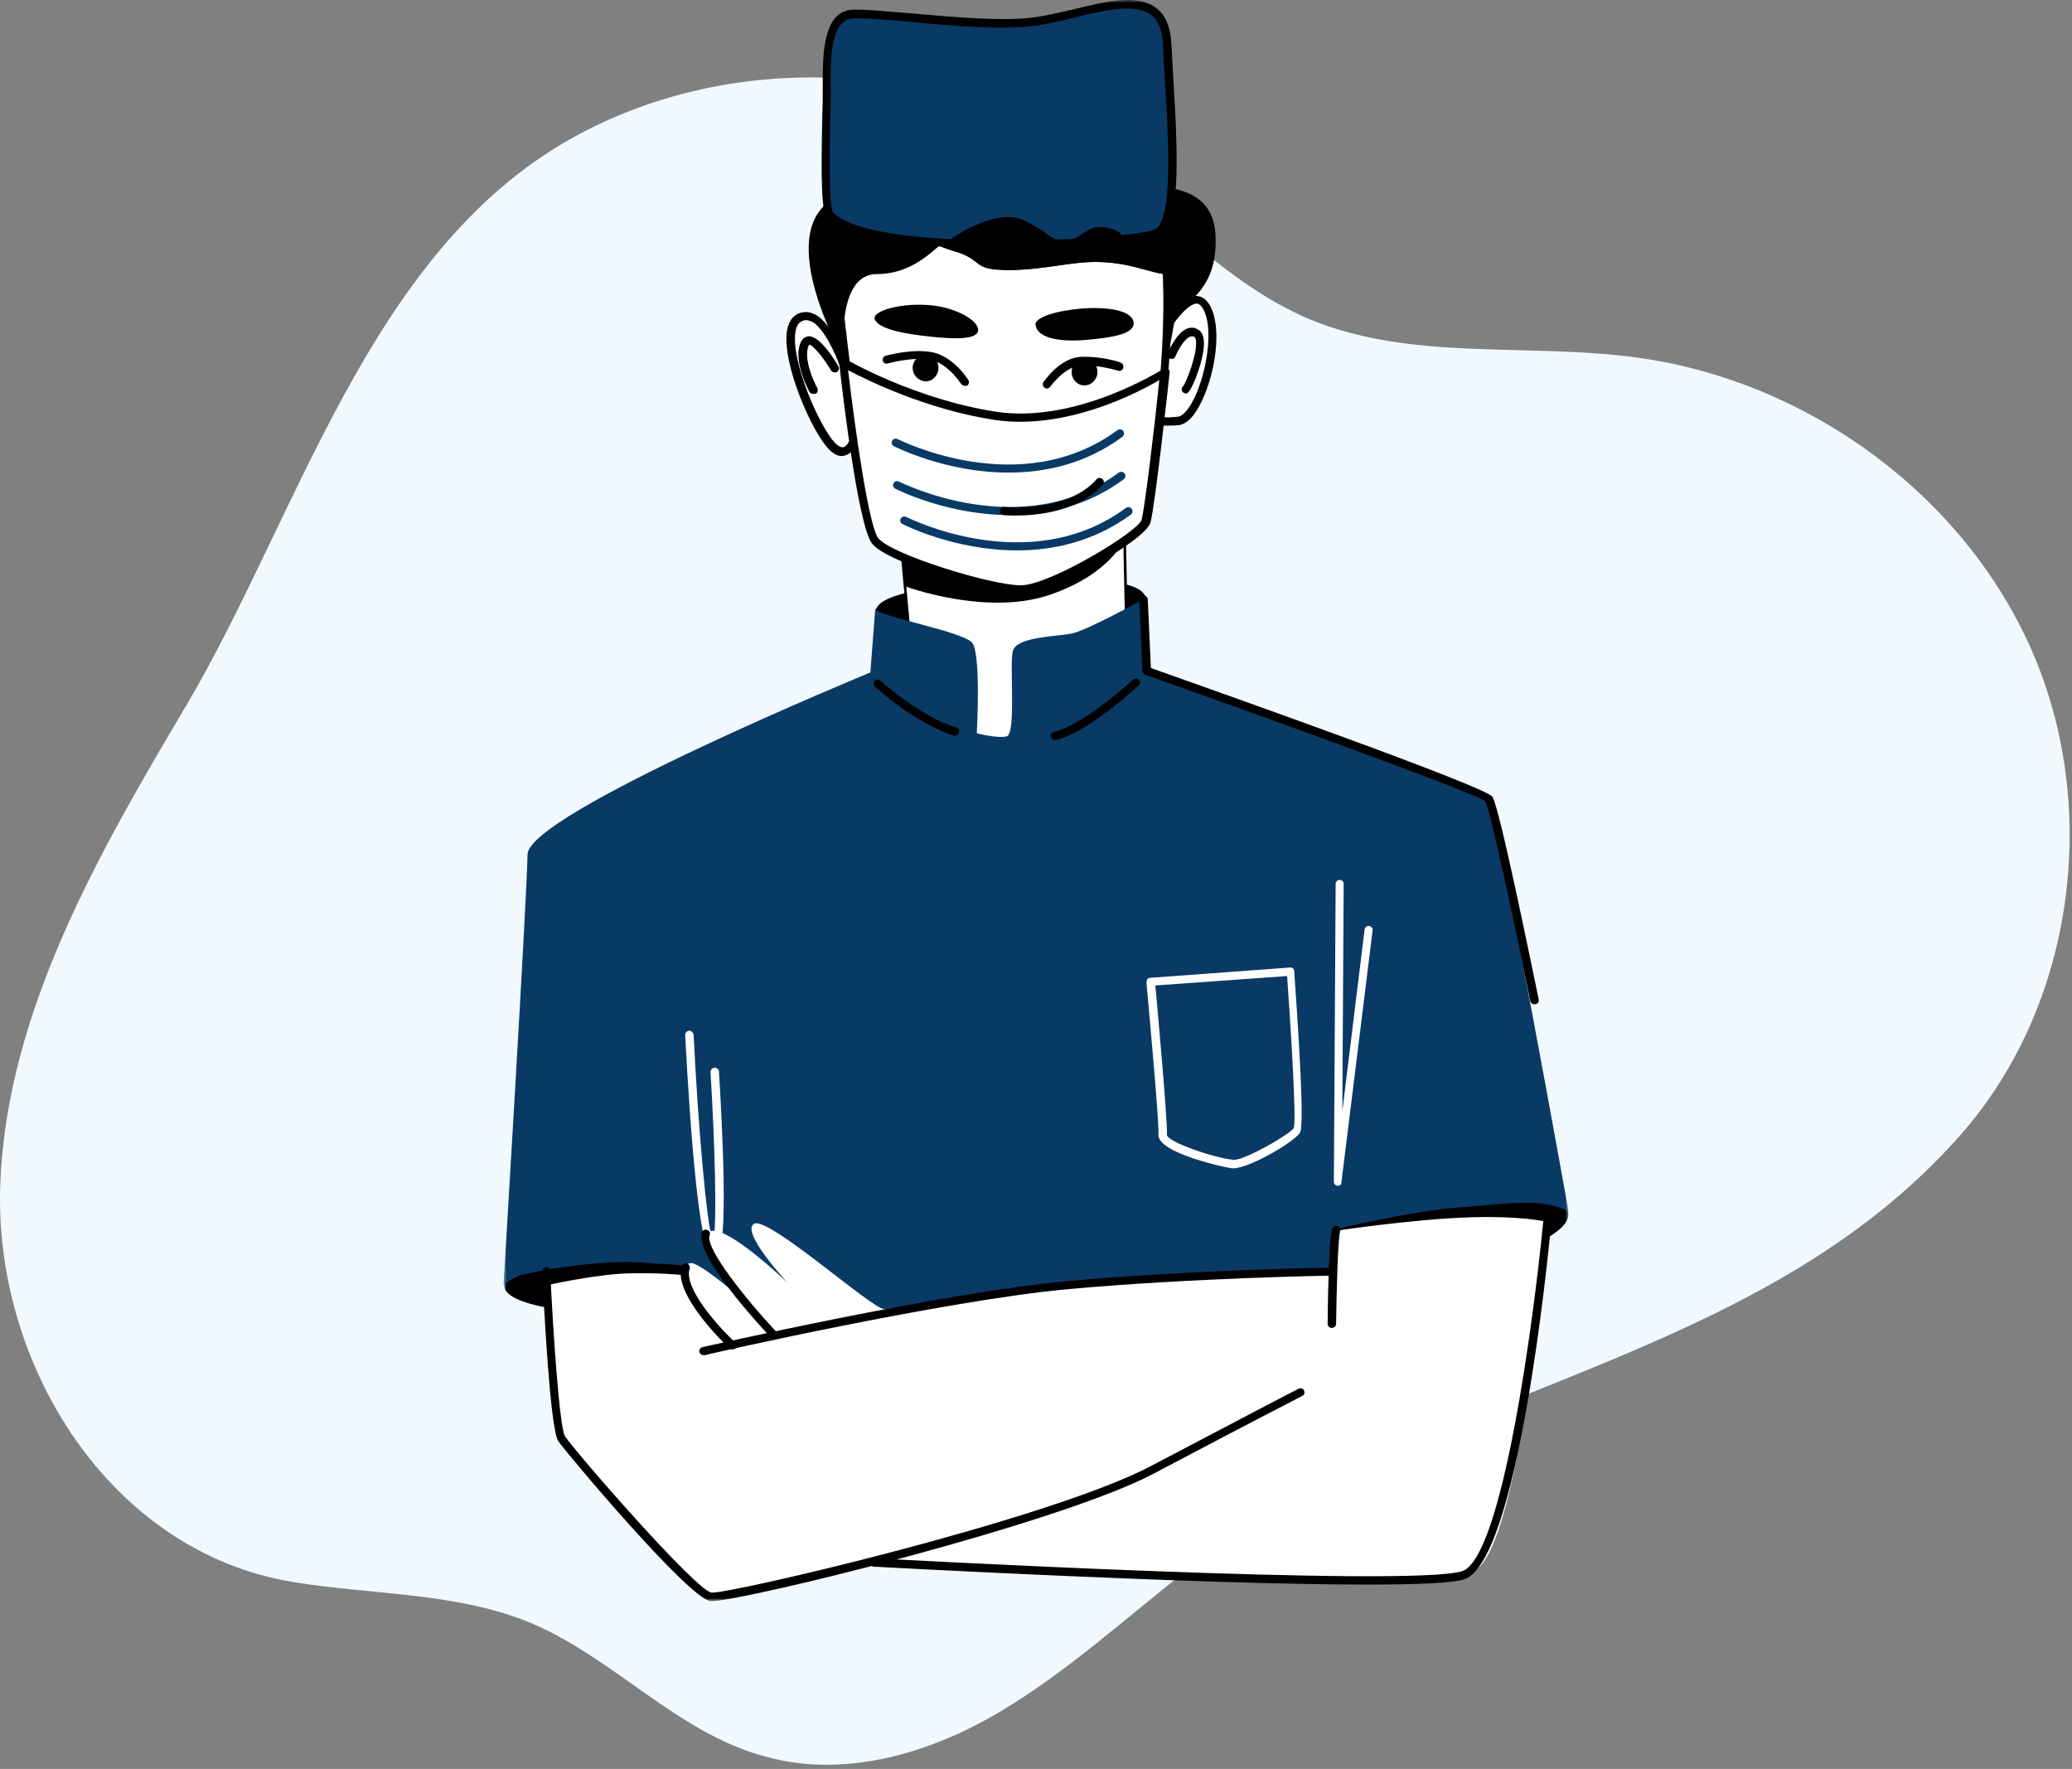 <svg width="321" height="274" viewBox="0 0 321 274" fill="none" xmlns="http://www.w3.org/2000/svg">
<rect x="0" y="0" width="321" height="274" fill="#808080" stroke="none"/>
<path d="M88.272 21.589C112.91 7.646 145.338 9.036 168.806 24.924C180.392 32.755 189.881 43.917 202.702 49.368C218.549 56.053 236.679 53.045 253.738 55.403C280.007 59.029 304.271 76.596 314.854 100.952C325.436 125.309 321.325 155.721 303.847 175.658C272.214 211.671 221.412 214.459 184.507 242.738C174.592 250.399 165.336 259.026 154.531 265.366C143.726 271.706 130.624 275.473 118.506 272.059C105.027 268.465 95.177 256.885 82.356 251.434C70.837 246.62 57.891 247.076 45.498 245.06C16.821 240.42 -1.139 211.012 0.056 183.128C1.136 156.479 15.546 131.738 28.817 109.345C46.248 79.869 57.103 39.2 88.272 21.589Z" fill="#F2F9FE"/>
<mask id="mask0_7_417" style="mask-type:luminance" maskUnits="userSpaceOnUse" x="78" y="0" width="165" height="248">
<path d="M243 0H78V248H243V0Z" fill="white"/>
</mask>
<g mask="url(#mask0_7_417)">
<path fill-rule="evenodd" clip-rule="evenodd" d="M132.839 66.415C132.839 66.415 131.804 72.094 128.907 69.116C125.941 66.138 119.594 51.041 124.009 49.102C128.424 47.232 133.046 61.775 132.839 66.415Z" fill="white"/>
<path d="M130.424 70.64C129.735 70.64 129.114 70.293 128.424 69.601C125.803 66.969 121.043 56.165 121.94 51.11C122.216 49.794 122.768 48.963 123.733 48.547C124.423 48.27 125.458 48.132 126.7 48.963C130.562 51.664 133.667 62.606 133.46 66.415V66.484C133.391 66.831 132.77 69.947 131.045 70.501C130.838 70.57 130.631 70.64 130.424 70.64ZM124.837 49.586C124.63 49.586 124.423 49.656 124.285 49.725C123.733 49.933 123.389 50.487 123.251 51.318C122.423 55.819 127.044 66.277 129.39 68.631C129.735 68.978 130.287 69.393 130.7 69.255C131.528 68.978 132.08 67.177 132.218 66.277C132.425 62.606 129.39 52.356 126.01 49.933C125.596 49.725 125.182 49.586 124.837 49.586Z" fill="black"/>
<path fill-rule="evenodd" clip-rule="evenodd" d="M180.16 51.594C180.16 51.594 184.919 43.076 187.126 48.062C189.334 52.98 185.954 64.891 182.574 65.238C179.263 65.584 177.952 65.099 177.952 65.099C177.952 65.099 178.09 55.611 180.16 51.594Z" fill="white"/>
<path d="M180.367 65.93C178.642 65.93 177.883 65.653 177.814 65.653C177.538 65.584 177.4 65.307 177.4 65.03C177.4 64.614 177.469 55.404 179.608 51.248C179.953 50.694 182.712 45.846 185.333 45.846H185.402C186.368 45.916 187.127 46.539 187.678 47.786C189.403 51.595 188.023 59.005 185.678 63.091C184.712 64.822 183.678 65.722 182.574 65.861C181.746 65.93 180.987 65.93 180.367 65.93ZM178.642 64.545C179.194 64.614 180.436 64.753 182.505 64.545C183.126 64.476 183.885 63.714 184.643 62.398C186.713 58.728 188.092 51.595 186.575 48.201C186.23 47.439 185.816 47.024 185.402 47.024C184.022 47.024 181.815 49.932 180.711 51.802C178.987 55.265 178.711 62.537 178.642 64.545Z" fill="black"/>
<path fill-rule="evenodd" clip-rule="evenodd" d="M131.943 63.437C131.943 63.437 128.149 34.835 128.977 31.926C129.804 29.018 176.711 25.763 179.263 32.203C181.815 38.644 180.711 57.55 179.884 62.26C179.056 66.9 139.461 77.911 131.943 63.437Z" fill="white"/>
<path d="M149.877 71.263C142.703 71.263 134.564 69.809 131.391 63.714C131.391 63.645 131.322 63.576 131.322 63.506C130.908 60.598 127.528 34.697 128.356 31.788C129.114 29.156 148.36 28.187 150.498 28.048C158.707 27.702 178.021 27.286 179.815 31.996C182.436 38.644 181.332 57.551 180.435 62.398C179.884 65.376 169.054 69.116 159.603 70.57C157.258 70.847 153.671 71.263 149.877 71.263ZM132.563 63.229C137.116 71.748 152.843 70.224 159.466 69.255C170.364 67.592 178.987 63.783 179.263 62.121C180.16 57.066 181.125 38.575 178.711 32.411C178.504 31.857 177.4 30.749 172.572 29.918C158.845 27.702 131.115 30.334 129.528 32.203C128.976 34.142 131.046 51.802 132.563 63.229Z" fill="black"/>
<path fill-rule="evenodd" clip-rule="evenodd" d="M150.705 90.377C148.153 90.793 134.012 91.416 135.805 95.502C137.599 99.588 177.469 100.696 177.469 92.801C177.538 87.953 152.912 90.031 150.705 90.377Z" fill="black"/>
<path fill-rule="evenodd" clip-rule="evenodd" d="M142.29 113.716L139.737 85.598L174.227 83.382L174.779 110.115C174.779 110.115 158.983 118.564 155.534 118.425C152.154 118.356 142.29 113.716 142.29 113.716Z" fill="white"/>
<path d="M155.672 118.702H155.603C152.223 118.564 142.634 114.131 142.22 113.924C142.152 113.924 142.083 113.854 142.083 113.716L139.53 85.598C139.53 85.529 139.53 85.46 139.599 85.46C139.668 85.391 139.668 85.391 139.737 85.391L174.227 83.175C174.296 83.175 174.365 83.175 174.365 83.244C174.434 83.313 174.434 83.313 174.434 83.382L174.986 110.115C174.986 110.184 174.917 110.253 174.848 110.322C174.227 110.669 159.19 118.702 155.672 118.702ZM142.496 113.577C143.6 114.062 152.43 118.148 155.603 118.217H155.672C158.983 118.217 173.192 110.738 174.572 109.976L174.02 83.59L139.944 85.806L142.496 113.577Z" fill="black"/>
<path fill-rule="evenodd" clip-rule="evenodd" d="M206.372 191.766C205.958 191.419 206.855 187.68 210.028 187.056C213.201 186.364 241.966 183.871 242.931 187.68C243.897 191.419 231.964 195.159 228.79 195.99C225.617 196.821 206.165 194.674 206.165 194.674C206.165 194.674 206.786 192.112 206.372 191.766Z" fill="black"/>
<path fill-rule="evenodd" clip-rule="evenodd" d="M117.456 193.912C117.456 193.912 78.345 195.02 78.138 199.106C77.931 202.846 93.865 203.885 100.97 204.023C108.075 204.162 136.012 202.708 117.456 193.912Z" fill="black"/>
<path fill-rule="evenodd" clip-rule="evenodd" d="M135.598 94.255L134.839 104.159C134.839 104.159 81.794 125.974 81.725 132.345C81.656 138.717 78 199.107 78 199.107C78 199.107 79.104 197.929 80.966 197.444C85.726 196.267 95.107 195.021 100.35 195.644C102.281 195.852 107.247 195.713 108.903 196.89C113.663 200.076 114.008 206.517 114.008 206.517C114.008 206.517 153.74 199.73 167.329 198.968C180.918 198.206 207.544 196.821 207.544 196.821L206.717 190.45C206.717 190.45 218.995 187.472 226.445 186.987C230.446 186.71 234.929 186.087 238.171 186.364C241.069 186.571 243 187.61 243 187.61C243 187.61 232.101 126.874 230.584 124.243C229.687 122.719 208.027 114.893 194.852 110.115C185.402 106.721 177.331 104.851 177.607 103.674C178.159 100.835 177.193 92.801 177.193 92.801C177.193 92.801 168.433 97.649 166.018 98.134C163.604 98.618 157.465 98.618 156.913 100.835C156.361 103.051 157.465 113.716 155.947 114.062C154.499 114.408 151.326 113.577 151.326 113.577C151.326 113.577 152.015 101.458 150.636 99.588C149.118 97.718 135.736 95.502 135.598 94.255Z" fill="#093A66"/>
<path d="M191.059 180.962C190.99 180.962 190.921 180.962 190.852 180.962C190.093 180.893 179.194 178.607 179.47 175.698C179.608 174.175 178.159 158.177 177.607 152.152C177.607 152.013 177.676 151.806 177.745 151.667C177.883 151.529 178.021 151.459 178.159 151.459L199.819 149.867C200.233 149.797 200.509 150.074 200.509 150.49C200.992 157.554 202.164 174.175 201.406 175.421C200.716 176.737 193.611 180.962 191.059 180.962ZM178.987 152.637C179.332 156.307 180.918 173.967 180.781 175.768C180.781 176.876 188.161 179.369 191.059 179.646C192.783 179.784 199.819 175.698 200.44 174.729C200.854 173.552 200.026 159.908 199.405 151.182L178.987 152.637Z" fill="white"/>
<path fill-rule="evenodd" clip-rule="evenodd" d="M135.529 49.448C135.046 48.132 139.806 46.816 144.358 47.301C147.876 47.647 151.325 49.448 151.532 50.971C151.739 52.633 148.014 52.564 144.22 52.149C140.151 51.733 136.081 50.971 135.529 49.448Z" fill="black"/>
<path fill-rule="evenodd" clip-rule="evenodd" d="M160.431 50.348C160.017 47.924 174.917 46.123 175.607 49.863C175.952 51.733 172.296 52.287 168.433 52.633C164.708 52.98 160.776 52.564 160.431 50.348Z" fill="black"/>
<path fill-rule="evenodd" clip-rule="evenodd" d="M139.737 85.044L140.358 90.862C140.358 90.862 152.775 95.433 162.501 92.178C172.158 88.923 174.296 83.382 174.296 83.382L139.737 85.044Z" fill="black"/>
<path fill-rule="evenodd" clip-rule="evenodd" d="M84.898 199.037C84.898 199.037 91.934 197.444 97.177 197.237C102.35 197.098 105.937 197.514 105.937 197.514C105.937 197.514 105.661 195.851 106.972 195.644C108.283 195.367 115.181 201.392 115.181 201.392C115.181 201.392 107.386 192.25 109.8 190.796C112.283 189.272 122.079 198.76 122.079 198.76C122.079 198.76 114.629 190.796 116.836 189.549C119.044 188.372 135.047 202.708 136.978 202.777C138.91 202.846 150.567 200.768 166.847 199.106C183.195 197.444 206.579 197.167 206.579 197.167L206.786 190.657C206.786 190.657 218.306 188.926 226.997 188.58C235.689 188.233 239.758 189.272 239.758 189.272C239.758 189.272 235.758 239.274 228.446 243.291C221.134 247.377 135.668 242.183 135.668 242.183C135.668 242.183 112.077 248 109.869 247.169C107.662 246.338 87.727 225.215 86.899 222.653C86.071 220.09 84.898 199.037 84.898 199.037Z" fill="white"/>
<path d="M110.282 248C110.213 248 110.144 248 110.075 248C106.695 247.654 87.312 224.523 86.484 223.207C85.174 221.199 84.208 201.046 84.001 196.96C84.001 196.613 84.277 196.336 84.622 196.267C84.967 196.267 85.243 196.544 85.243 196.89C85.656 206.101 86.691 221.129 87.519 222.445C89.037 224.8 107.799 246.338 110.213 246.684C112.766 246.961 162.5 235.396 178.297 227.085C193.679 218.983 201.129 215.104 201.198 215.104C201.474 214.966 201.888 215.035 202.026 215.381C202.164 215.728 202.095 216.074 201.75 216.212C201.681 216.282 194.162 220.091 178.848 228.193C164.156 236.019 115.042 248 110.282 248Z" fill="black"/>
<path d="M108.972 209.91C108.696 209.91 108.42 209.703 108.351 209.426C108.282 209.079 108.489 208.733 108.834 208.664C109.179 208.594 146.221 200.145 165.535 198.414C184.781 196.683 206.096 196.336 206.372 196.336C206.717 196.336 206.992 196.613 206.992 196.96C206.992 197.306 206.717 197.583 206.372 197.583C206.165 197.583 184.919 197.929 165.673 199.661C146.497 201.392 109.524 209.772 109.179 209.91C109.041 209.91 109.041 209.91 108.972 209.91Z" fill="black"/>
<path d="M211.89 245.438C186.299 245.438 138.013 242.806 135.391 242.667C135.046 242.667 134.771 242.321 134.771 241.975C134.771 241.629 135.115 241.282 135.46 241.352C136.288 241.421 218.65 245.922 226.514 243.36C232.791 241.352 237.689 203.677 239.068 189.342C239.068 188.995 239.344 188.718 239.758 188.788C240.103 188.788 240.379 189.134 240.31 189.48C239.827 194.813 235.136 241.906 226.859 244.607C224.996 245.23 219.409 245.438 211.89 245.438Z" fill="black"/>
<path d="M207.268 183.663C206.923 183.663 206.647 183.386 206.647 183.039L206.923 136.916C206.923 136.57 207.199 136.293 207.544 136.293C207.889 136.293 208.165 136.57 208.165 136.916L207.958 172.097L211.407 143.98C211.476 143.634 211.752 143.357 212.097 143.426C212.442 143.495 212.718 143.772 212.649 144.118L207.82 183.109C207.889 183.386 207.613 183.663 207.268 183.663Z" fill="white"/>
<path fill-rule="evenodd" clip-rule="evenodd" d="M130.632 56.166C130.632 56.166 133.391 81.028 135.598 83.798C137.806 86.568 153.809 91.485 158.362 91.347C162.914 91.208 176.848 83.105 177.538 80.751C178.228 78.465 180.504 57.689 180.504 57.689C180.504 57.689 167.191 66.415 154.223 64.407C141.255 62.468 130.632 56.166 130.632 56.166Z" fill="white"/>
<path d="M158.155 91.97C153.533 91.97 137.461 87.191 135.115 84.214C132.839 81.374 130.287 58.797 130.011 56.235C130.011 56.027 130.08 55.75 130.287 55.611C130.494 55.473 130.77 55.473 130.976 55.611C131.114 55.681 141.668 61.844 154.361 63.783C166.915 65.653 180.09 57.204 180.228 57.135C180.435 56.997 180.711 56.997 180.918 57.135C181.125 57.274 181.263 57.481 181.194 57.758C181.125 58.589 178.918 78.604 178.228 80.959C177.331 83.798 162.983 91.832 158.43 91.97C158.293 91.97 158.224 91.97 158.155 91.97ZM131.39 57.343C132.563 67.246 134.632 81.582 136.081 83.382C138.081 85.876 153.533 90.654 158.086 90.654C158.155 90.654 158.224 90.654 158.293 90.654C162.845 90.516 176.296 82.344 176.848 80.543C177.331 78.881 178.849 66.277 179.607 58.866C176.089 60.944 164.984 66.692 154.016 65.03C143.6 63.437 134.425 58.936 131.39 57.343Z" fill="black"/>
<path d="M156.43 79.781C146.704 79.781 138.84 75.765 138.702 75.695C138.357 75.557 138.288 75.141 138.426 74.864C138.564 74.518 138.978 74.449 139.254 74.587C139.461 74.656 158.292 84.283 173.33 73.202C173.606 72.994 174.02 73.064 174.227 73.341C174.434 73.618 174.365 74.033 174.089 74.241C168.363 78.465 162.086 79.781 156.43 79.781Z" fill="#093A66"/>
<path fill-rule="evenodd" clip-rule="evenodd" d="M141.393 35.043C141.393 35.043 143.186 37.605 147.808 38.921C152.429 40.237 150.429 41.899 156.223 41.83C162.018 41.761 165.88 40.445 170.433 40.583C174.986 40.722 177.883 42.107 180.297 42.453C182.712 42.799 188.989 38.09 188.092 35.528C186.23 30.264 181.677 30.472 178.711 29.849C175.745 29.225 141.393 35.043 141.393 35.043Z" fill="black"/>
<path fill-rule="evenodd" clip-rule="evenodd" d="M130.77 55.611C130.77 55.611 129.321 42.453 135.805 42.453C143.393 42.453 146.635 35.597 148.636 36.081C153.257 37.397 150.429 41.83 156.223 41.83C162.018 41.83 165.881 40.444 170.433 40.583C174.986 40.722 177.883 42.107 180.297 42.453C180.987 42.591 180.159 51.525 182.022 49.032C183.884 46.539 188.782 44.738 188.299 36.289C187.816 27.91 178.642 29.156 175.676 28.533C174.158 28.256 146.29 23.2 134.219 27.286C133.598 27.494 129.528 30.472 129.045 30.818C119.664 36.428 130.77 55.611 130.77 55.611Z" fill="black"/>
<path d="M157.465 79.85C156.362 79.85 155.603 79.781 155.465 79.781C155.12 79.712 154.844 79.435 154.913 79.089C154.982 78.742 155.258 78.465 155.603 78.535C155.672 78.535 165.329 79.435 169.882 74.241C170.089 73.964 170.502 73.964 170.778 74.172C171.054 74.379 171.054 74.795 170.847 75.072C167.122 79.227 160.707 79.85 157.465 79.85Z" fill="black"/>
<path fill-rule="evenodd" clip-rule="evenodd" d="M128.632 33.38C127.459 32.203 128.149 18.422 128.149 14.336C128.149 10.25 127.804 2.701 131.943 2.216C136.082 1.731 152.361 4.501 160.776 3.255C169.192 2.008 180.436 -3.532 180.918 6.718C181.401 16.967 183.264 34.558 179.125 36.151C174.917 37.813 135.116 40.029 128.632 33.38Z" fill="#093A66"/>
<path d="M155.879 38.505C144.152 38.505 131.736 37.397 128.149 33.796C127.252 32.827 127.183 27.979 127.39 18.145C127.459 16.552 127.459 15.167 127.459 14.266V13.297C127.459 8.795 127.39 2.008 131.805 1.524C133.46 1.385 136.909 1.731 141.255 2.078C147.67 2.632 155.603 3.393 160.638 2.632C162.432 2.355 164.363 1.87 166.295 1.454C171.399 0.208 176.228 -0.97 179.125 1.247C180.573 2.355 181.332 4.155 181.47 6.718C181.539 8.241 181.677 9.973 181.746 11.773C182.574 25.07 182.919 35.389 179.263 36.774C177.262 37.536 166.846 38.505 155.879 38.505ZM129.045 32.896C135.461 39.406 174.848 37.12 178.78 35.597C181.884 34.419 180.987 20.846 180.436 11.842C180.298 10.042 180.229 8.311 180.16 6.787C180.022 4.571 179.47 3.117 178.297 2.285C175.883 0.485 171.123 1.593 166.502 2.701C164.57 3.186 162.57 3.671 160.707 3.947C155.534 4.709 147.463 4.017 141.048 3.394C136.978 3.047 133.46 2.701 131.874 2.909C128.632 3.255 128.632 9.626 128.701 13.366V14.336C128.701 15.236 128.701 16.621 128.632 18.214C128.563 22.646 128.356 31.857 129.045 32.896Z" fill="black"/>
<path d="M237.688 155.546C237.412 155.546 237.136 155.338 237.067 155.061C234.791 143.772 230.859 125.351 230.1 124.104C228.583 122.857 197.749 111.707 177.4 104.505C177.124 104.436 176.986 104.159 176.986 103.951L176.503 92.87C176.503 92.524 176.779 92.247 177.124 92.178C177.469 92.178 177.745 92.455 177.814 92.801L178.296 103.466C190.989 107.968 230.1 121.819 231.204 123.411C232.308 125.004 237.343 149.867 238.378 154.784C238.447 155.13 238.24 155.476 237.895 155.546C237.757 155.546 237.688 155.546 237.688 155.546Z" fill="black"/>
<path d="M162.156 60.182C162.018 60.182 161.88 60.113 161.811 60.044C161.535 59.836 161.466 59.42 161.673 59.143C161.811 59.005 164.294 55.265 167.674 55.265C170.847 55.196 173.538 56.096 173.607 56.165C173.951 56.304 174.089 56.65 174.02 56.996C173.883 57.343 173.538 57.55 173.193 57.412C173.193 57.412 170.571 56.581 167.674 56.581C164.984 56.65 162.708 59.905 162.708 59.905C162.57 60.044 162.363 60.182 162.156 60.182Z" fill="black"/>
<path d="M149.463 59.767C149.257 59.767 149.05 59.628 148.912 59.49C148.912 59.49 146.911 56.304 144.221 55.75C141.393 55.196 137.53 56.304 137.53 56.304C137.185 56.373 136.84 56.235 136.771 55.888C136.702 55.542 136.84 55.196 137.185 55.127C137.323 55.057 141.393 53.949 144.497 54.573C147.739 55.265 149.946 58.728 150.015 58.866C150.222 59.143 150.084 59.559 149.808 59.767C149.67 59.697 149.601 59.767 149.463 59.767Z" fill="black"/>
<path fill-rule="evenodd" clip-rule="evenodd" d="M166.019 57.62C166.019 56.512 166.915 55.542 168.019 55.542C169.123 55.542 170.019 56.442 170.019 57.62C170.019 58.728 169.123 59.697 168.019 59.697C166.915 59.697 166.019 58.797 166.019 57.62Z" fill="black"/>
<path fill-rule="evenodd" clip-rule="evenodd" d="M141.393 56.997C141.393 55.889 142.289 54.919 143.393 54.919C144.497 54.919 145.393 55.819 145.393 56.997C145.393 58.105 144.497 59.074 143.393 59.074C142.289 59.005 141.393 58.105 141.393 56.997Z" fill="black"/>
<path d="M183.746 60.944C183.539 60.944 183.332 60.875 183.194 60.667C182.988 60.39 183.056 59.974 183.332 59.767C183.746 59.282 185.609 54.642 185.264 52.633C185.195 52.426 185.126 52.218 184.988 52.149C184.781 52.079 184.643 52.079 184.367 52.149C183.47 52.495 182.505 54.226 182.091 55.196C181.953 55.542 181.608 55.681 181.263 55.542C180.918 55.404 180.78 55.057 180.918 54.711C181.056 54.365 182.229 51.595 183.884 50.902C184.436 50.694 184.988 50.694 185.471 50.971C186.092 51.248 186.437 51.872 186.505 52.772C186.712 55.265 184.781 60.251 184.022 60.805C184.022 60.944 183.884 60.944 183.746 60.944Z" fill="black"/>
<path d="M125.941 61.013C125.734 61.013 125.527 60.875 125.389 60.667C125.251 60.459 122.837 55.888 124.01 53.118C124.355 52.287 124.906 52.149 125.251 52.079C126.907 52.01 129.045 55.265 129.873 56.72C130.08 56.997 129.942 57.412 129.666 57.62C129.39 57.758 128.976 57.689 128.769 57.412C127.39 55.057 125.734 53.326 125.389 53.395C125.389 53.395 125.32 53.465 125.251 53.603C124.493 55.473 125.941 58.936 126.631 60.113C126.769 60.39 126.7 60.806 126.355 61.013C126.148 60.944 126.01 61.013 125.941 61.013Z" fill="black"/>
<path d="M206.302 205.686C205.958 205.686 205.682 205.409 205.682 205.062C205.682 203.747 205.82 192.112 206.371 190.311C206.509 189.965 206.854 189.826 207.199 189.896C207.544 190.034 207.751 190.381 207.613 190.727C207.268 191.904 207.061 199.938 206.992 205.062C206.992 205.409 206.647 205.686 206.302 205.686Z" fill="black"/>
<path d="M110.558 194.605C110.489 194.605 110.42 194.605 110.351 194.605C108.351 194.051 106.971 175.699 106.144 160.324C106.144 159.978 106.419 159.701 106.764 159.632C107.04 159.632 107.385 159.909 107.454 160.255C108.144 174.037 109.386 189.134 110.489 192.735C111.11 189.48 110.765 177.361 110.075 166.072C110.075 165.726 110.351 165.38 110.696 165.38C111.11 165.38 111.386 165.657 111.386 166.003C111.869 174.037 112.904 193.012 111.11 194.397C110.903 194.536 110.696 194.605 110.558 194.605Z" fill="white"/>
<path fill-rule="evenodd" clip-rule="evenodd" d="M183.884 39.129L180.573 57.343L180.159 40.791L183.884 39.129Z" fill="black"/>
<path d="M156.224 73.202C146.498 73.202 138.634 69.185 138.496 69.116C138.151 68.977 138.082 68.562 138.22 68.285C138.358 67.939 138.772 67.869 139.048 68.008C139.255 68.077 158.086 77.703 173.124 66.623C173.4 66.415 173.814 66.484 174.021 66.761C174.227 67.038 174.158 67.454 173.883 67.662C168.157 71.886 161.88 73.202 156.224 73.202Z" fill="#093A66"/>
<path d="M157.534 85.252C147.808 85.252 139.944 81.235 139.806 81.166C139.462 81.028 139.393 80.612 139.53 80.335C139.668 80.058 140.082 79.92 140.358 80.058C140.565 80.127 159.397 89.754 174.434 78.673C174.71 78.465 175.124 78.535 175.331 78.812C175.538 79.089 175.469 79.504 175.193 79.712C169.399 83.936 163.122 85.252 157.534 85.252Z" fill="#093A66"/>
<path fill-rule="evenodd" clip-rule="evenodd" d="M136.012 105.89C136.012 105.89 142.358 111.638 148.014 113.3L136.012 105.89Z" fill="#093A66"/>
<path d="M148.014 113.923C147.945 113.923 147.876 113.923 147.807 113.923C142.082 112.261 135.805 106.583 135.529 106.375C135.253 106.167 135.253 105.751 135.46 105.474C135.667 105.197 136.081 105.197 136.357 105.405C136.426 105.474 142.703 111.084 148.152 112.677C148.497 112.746 148.704 113.162 148.566 113.439C148.566 113.716 148.29 113.923 148.014 113.923Z" fill="black"/>
<path fill-rule="evenodd" clip-rule="evenodd" d="M175.951 105.682C175.951 105.682 168.225 112.885 163.396 113.993L175.951 105.682Z" fill="#093A66"/>
<path d="M163.397 114.616C163.121 114.616 162.845 114.408 162.776 114.131C162.707 113.785 162.914 113.439 163.259 113.369C167.88 112.331 175.468 105.336 175.537 105.267C175.813 105.059 176.227 105.059 176.434 105.267C176.641 105.544 176.641 105.959 176.434 106.167C176.089 106.444 168.501 113.508 163.604 114.616C163.466 114.616 163.397 114.616 163.397 114.616Z" fill="black"/>
<path d="M113.456 209.01C113.318 209.01 113.111 208.941 113.042 208.871C112.145 208.04 104.282 200.492 105.592 196.129C105.73 195.782 106.075 195.575 106.42 195.713C106.765 195.852 106.972 196.198 106.834 196.544C105.868 199.591 111.594 205.824 113.939 207.971C114.215 208.179 114.215 208.594 113.939 208.871C113.801 208.941 113.663 209.01 113.456 209.01Z" fill="black"/>
<path d="M120.008 207.486C119.87 207.486 119.663 207.417 119.526 207.278C117.525 205.132 107.454 194.259 108.765 190.865C108.903 190.519 109.248 190.38 109.592 190.519C109.937 190.657 110.075 191.004 109.937 191.35C109.179 193.289 115.594 201.323 120.422 206.447C120.629 206.724 120.629 207.14 120.422 207.348C120.353 207.417 120.215 207.486 120.008 207.486Z" fill="black"/>
<path fill-rule="evenodd" clip-rule="evenodd" d="M146.773 37.397C146.773 37.397 154.085 31.926 158.638 34.142C163.191 36.359 162.915 37.536 165.329 37.259C167.743 36.982 168.502 34.35 172.02 35.389C175.607 36.359 172.779 38.159 171.744 38.644C170.778 39.129 160.707 40.306 159.121 39.96C157.534 39.683 146.773 37.397 146.773 37.397Z" fill="black"/>
</g>
</svg>
